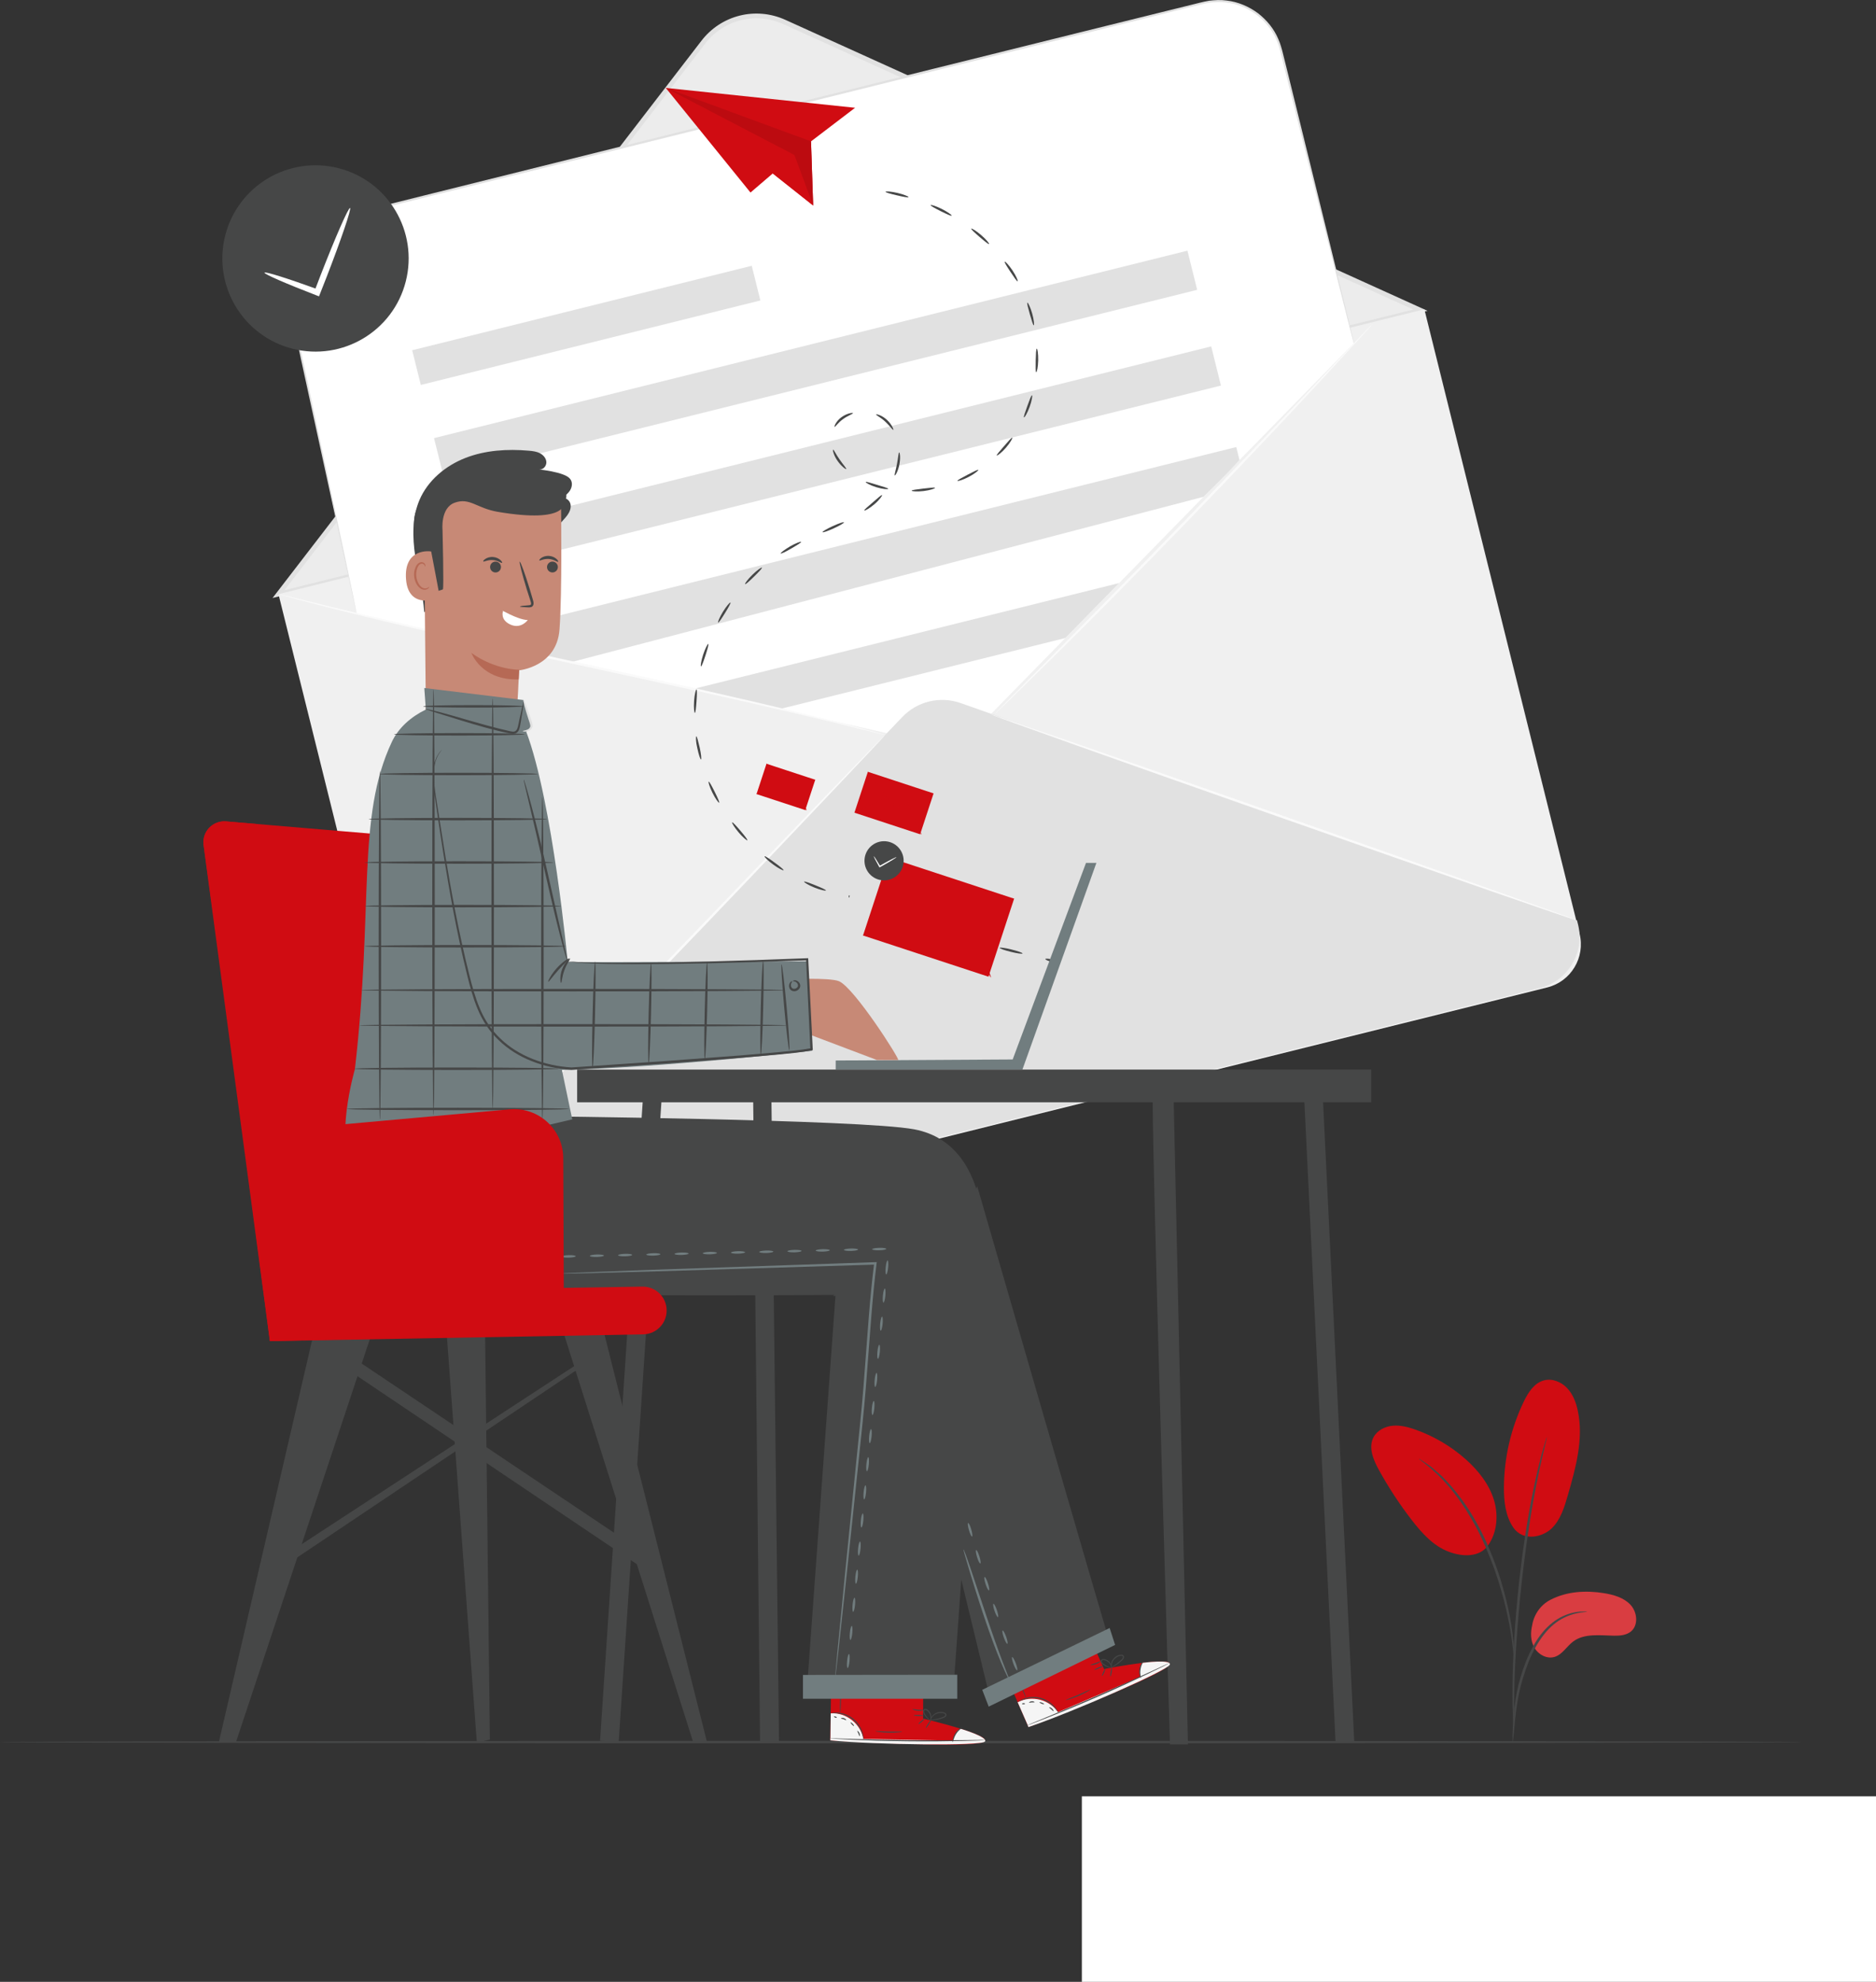 <?xml version="1.0" encoding="UTF-8"?>
<svg id="Capa_2" data-name="Capa 2" xmlns="http://www.w3.org/2000/svg" viewBox="0 0 452.92 478.43">
  <rect x="0" y="0" width="452.92" height="478.43" fill="#333333" stroke="none"/>
  <defs>
    <style>
      .cls-1 {
        fill: #f0f0f0;
      }

      .cls-2 {
        fill: #fff;
      }

      .cls-3 {
        fill: #fafafa;
      }

      .cls-4 {
        fill: #717d7f;
      }

      .cls-5 {
        fill: #f5f5f5;
      }

      .cls-6 {
        fill: #c78976;
      }

      .cls-7 {
        fill: #d00c12;
      }

      .cls-8 {
        fill: #e1e1e1;
      }

      .cls-9, .cls-10 {
        opacity: .1;
      }

      .cls-11 {
        opacity: .2;
      }

      .cls-11, .cls-12, .cls-10 {
        fill: none;
      }

      .cls-12 {
        opacity: .3;
      }

      .cls-13 {
        fill: #b66955;
      }

      .cls-14 {
        fill: #ececec;
      }

      .cls-15 {
        fill: #464747;
      }
    </style>
  </defs>
  <g id="Capa_14" data-name="Capa 14">
    <g>
      <rect class="cls-2" x="261.19" y="433.65" width="191.74" height="44.78"/>
      <g>
        <g>
          <g>
            <g>
              <g>
                <path class="cls-14" d="m169.75,10.25l-102.51,133.17,275.68-68.54L189.37,5.31c-6.89-3.12-15.03-1.08-19.62,4.94Z"/>
                <path class="cls-8" d="m65.8,144.36L169.3,9.9c4.78-6.26,13.13-8.36,20.31-5.11l155.04,70.25L65.8,144.36ZM182.63,4.41c-4.76,0-9.38,2.18-12.43,6.18h0s-101.52,131.88-101.52,131.88l272.52-67.75L189.14,5.83c-2.11-.95-4.32-1.41-6.51-1.41Z"/>
              </g>
              <path class="cls-1" d="m83.06,106.58h285.06v155.33c0,5.91-4.8,10.71-10.71,10.71H93.76c-5.91,0-10.71-4.8-10.71-10.71V106.58h0Z" transform="translate(-39.08 60.03) rotate(-13.96)"/>
              <path class="cls-2" d="m326.85,82.86l-95.84,97.93-144.9-32.61-16.57-76.84c-1.91-8.25,3.15-16.5,11.36-18.54L290.45.7c8.31-2.07,16.72,3,18.78,11.3l17.61,70.85Z"/>
            </g>
            <path class="cls-8" d="m217.85,173.08l-113.8,118.95h0c1.69,6.8,8.57,10.94,15.37,9.25l252.31-62.76c6.8-1.69,10.94-8.57,9.25-15.37l-.24-.95-148.82-52.48c-4.94-1.74-10.45-.43-14.07,3.36Z"/>
            <rect class="cls-8" x="99.3" y="74.23" width="84.48" height="8.63" transform="translate(-14.77 36.49) rotate(-13.97)"/>
            <rect class="cls-8" x="103.19" y="83" width="187.44" height="9.74" transform="translate(-15.39 50.13) rotate(-13.97)"/>
            <rect class="cls-8" x="108.93" y="106.11" width="187.44" height="9.74" transform="translate(-20.8 52.2) rotate(-13.97)"/>
            <polygon class="cls-8" points="296.26 114.23 290.57 119.93 137.87 159.85 117.91 155.18 117.16 153.02 298.47 107.92 299.25 111.06 296.26 114.23"/>
            <polygon class="cls-8" points="257.2 154.02 188.41 171.13 167.38 166.32 270.19 140.75 257.2 154.02"/>
          </g>
          <path class="cls-3" d="m213.7,177.42s-.08.11-.26.32c-.2.22-.47.52-.81.89-.75.8-1.81,1.94-3.17,3.39-2.79,2.96-6.8,7.19-11.73,12.41-9.93,10.46-23.65,24.91-38.92,40.75-15.27,15.85-29.24,30.06-39.45,40.25-5.1,5.1-9.25,9.2-12.14,12.01-1.43,1.39-2.55,2.47-3.33,3.23-.37.35-.66.62-.88.83-.2.18-.31.28-.31.27,0,0,.08-.11.27-.31.21-.22.49-.51.84-.87.77-.78,1.86-1.89,3.25-3.31,2.86-2.89,6.96-7.04,12.01-12.15,10.13-10.26,24.05-24.51,39.33-40.37,15.24-15.86,29.03-30.21,39.04-40.63,4.99-5.17,9.04-9.36,11.87-12.28,1.39-1.42,2.48-2.53,3.25-3.32.36-.36.64-.64.86-.85.2-.19.3-.28.31-.28Z"/>
          <path class="cls-3" d="m380.73,222.2c-.05.15-31.79-10.86-70.87-24.6-39.1-13.74-70.74-25.01-70.68-25.16.05-.15,31.78,10.86,70.88,24.6,39.08,13.74,70.73,25.01,70.68,25.16Z"/>
          <path class="cls-3" d="m331.41,78.14s-.06.1-.21.27c-.17.19-.38.44-.65.75-.61.68-1.47,1.63-2.56,2.83-2.27,2.47-5.51,5.99-9.5,10.33-8.06,8.69-19.29,20.6-31.86,33.6-12.58,13-24.13,24.6-32.56,32.93-4.21,4.12-7.63,7.47-10.02,9.82-1.17,1.12-2.09,2.01-2.75,2.64-.3.28-.54.5-.73.68-.17.15-.25.22-.26.22,0,0,.07-.09.22-.26.18-.19.4-.42.69-.72.64-.65,1.54-1.56,2.68-2.72,2.37-2.38,5.74-5.77,9.89-9.95,8.35-8.41,19.85-20.06,32.43-33.05,12.57-12.99,23.84-24.86,31.98-33.47,4.05-4.28,7.33-7.76,9.64-10.2,1.12-1.17,2-2.1,2.64-2.76.29-.29.52-.52.7-.71.16-.16.24-.23.25-.23Z"/>
          <path class="cls-3" d="m213.7,177.42s-.13-.01-.38-.07c-.28-.06-.65-.15-1.11-.26-1.01-.25-2.44-.6-4.26-1.04-3.69-.93-9.04-2.22-15.66-3.78-13.24-3.13-31.59-7.17-51.88-11.57-20.29-4.4-38.64-8.5-51.86-11.74-6.61-1.61-11.95-2.97-15.62-3.96-1.81-.49-3.23-.88-4.23-1.15-.46-.13-.82-.23-1.1-.31-.25-.07-.37-.12-.37-.13,0,0,.13.01.38.07.28.06.65.15,1.11.26,1.01.25,2.44.6,4.25,1.04,3.69.93,9.04,2.22,15.66,3.78,13.24,3.13,31.59,7.17,51.89,11.57,20.29,4.39,38.63,8.5,51.85,11.74,6.61,1.61,11.95,2.97,15.62,3.96,1.81.49,3.23.88,4.23,1.15.46.13.82.23,1.1.31.25.07.37.12.37.13Z"/>
        </g>
        <path class="cls-8" d="m326.85,82.86s-.11-.35-.29-1.04c-.18-.7-.44-1.72-.79-3.05-.68-2.7-1.69-6.66-2.98-11.75-2.56-10.22-6.27-24.99-10.84-43.24-.57-2.28-1.15-4.62-1.75-7.01-.3-1.19-.6-2.4-.91-3.62-.15-.61-.3-1.23-.49-1.82-.16-.61-.4-1.19-.65-1.77-.99-2.33-2.68-4.39-4.76-6-2.11-1.55-4.65-2.67-7.36-2.96-1.35-.2-2.73-.11-4.1.05-1.36.23-2.73.61-4.12.95-2.77.69-5.59,1.39-8.45,2.11-5.72,1.43-11.6,2.89-17.64,4.4-24.15,6.01-50.69,12.62-78.55,19.55-27.88,6.92-54.43,13.51-78.58,19.51-6.04,1.5-11.93,2.96-17.65,4.37-1.43.35-2.85.71-4.26,1.06-1.41.37-2.81.65-4.09,1.24-1.29.55-2.5,1.27-3.56,2.16-1.09.85-2.01,1.89-2.81,2.99-.82,1.09-1.39,2.33-1.89,3.57-.44,1.26-.76,2.56-.87,3.87-.32,2.64.41,5.17.93,7.69,1.08,5.02,2.11,9.84,3.1,14.44,3.93,18.4,7.11,33.29,9.31,43.59,1.08,5.14,1.93,9.13,2.5,11.86.28,1.35.49,2.38.64,3.09.14.7.2,1.06.2,1.06,0,0-.1-.35-.26-1.04-.16-.71-.39-1.73-.69-3.07-.6-2.72-1.48-6.71-2.61-11.83-2.24-10.3-5.49-25.17-9.49-43.55-1-4.6-2.04-9.42-3.13-14.43-.52-2.48-1.27-5.11-.96-7.83.11-1.35.44-2.69.89-3.99.51-1.28,1.1-2.55,1.95-3.68.82-1.14,1.77-2.21,2.89-3.09,1.1-.92,2.34-1.67,3.68-2.24,1.32-.62,2.77-.91,4.17-1.28,1.41-.35,2.83-.71,4.26-1.06,5.72-1.43,11.61-2.89,17.64-4.4,24.15-6.01,50.7-12.62,78.57-19.56,27.87-6.92,54.41-13.51,78.56-19.51,6.04-1.5,11.93-2.96,17.65-4.37,2.86-.71,5.68-1.41,8.45-2.09,1.39-.34,2.75-.71,4.17-.96,1.41-.17,2.84-.26,4.24-.05,2.8.3,5.42,1.46,7.59,3.06,2.14,1.66,3.87,3.78,4.89,6.19.26.6.5,1.2.67,1.82.2.62.35,1.23.5,1.84.3,1.22.6,2.43.9,3.62.59,2.39,1.17,4.73,1.73,7.01,4.5,18.27,8.14,33.05,10.66,43.28,1.24,5.1,2.21,9.07,2.87,11.78.32,1.34.56,2.36.73,3.07.16.69.23,1.05.23,1.05Z"/>
      </g>
      <path class="cls-15" d="m435.04,420.55c0,.16-97.39.3-217.51.3s-217.53-.13-217.53-.3,97.37-.3,217.53-.3,217.51.13,217.51.3Z"/>
      <g>
        <polygon class="cls-7" points="206.44 26.02 195.8 34.13 196.32 49.61 186.57 41.87 181.19 46.48 160.73 21.22 206.44 26.02"/>
        <g>
          <path class="cls-7" d="m191.8,37.42c.02.47,4.52,12.19,4.52,12.19l-9.75-7.74,5.23-4.45Z"/>
          <g class="cls-12">
            <path d="m191.8,37.42c.02.47,4.52,12.19,4.52,12.19l-9.75-7.74,5.23-4.45Z"/>
          </g>
        </g>
        <g>
          <polygon class="cls-7" points="160.73 21.22 191.8 37.42 196.32 49.61 195.8 34.13 160.73 21.22"/>
          <polygon class="cls-9" points="160.73 21.22 191.8 37.42 196.32 49.61 195.8 34.13 160.73 21.22"/>
        </g>
        <g>
          <g>
            <path class="cls-15" d="m246.87,230.17c-.04.16-1.31-.01-2.83-.39-1.52-.37-2.73-.8-2.69-.96.04-.16,1.31.01,2.83.39,1.52.37,2.73.8,2.69.96Z"/>
            <path class="cls-15" d="m255.68,232.32c-.04.16-.81.11-1.72-.11-.91-.22-1.61-.53-1.58-.69.04-.16.81-.11,1.72.11.91.22,1.61.53,1.58.69Z"/>
          </g>
          <g>
            <path class="cls-15" d="m219.33,47.59c-.05.16-1.3-.08-2.81-.44-1.52-.35-2.74-.68-2.72-.85.02-.16,1.31-.09,2.85.27,1.54.36,2.73.86,2.68,1.01Z"/>
            <path class="cls-15" d="m229.75,52.06c-.08.14-1.24-.39-2.63-1.08-1.39-.7-2.51-1.31-2.44-1.46.06-.15,1.3.22,2.71.93,1.41.71,2.45,1.47,2.37,1.61Z"/>
            <path class="cls-15" d="m238.79,58.91c-.12.12-1.1-.69-2.28-1.7-1.18-1.02-2.12-1.88-2.02-2.01.1-.13,1.21.53,2.4,1.56,1.2,1.03,2.01,2.04,1.9,2.15Z"/>
            <path class="cls-15" d="m245.68,67.9c-.15.08-.86-.97-1.72-2.26-.86-1.3-1.53-2.37-1.4-2.48.13-.1,1.02.83,1.9,2.15.87,1.32,1.37,2.51,1.23,2.59Z"/>
            <path class="cls-15" d="m249.59,78.53c-.16.03-.53-1.18-.96-2.68-.42-1.5-.75-2.72-.59-2.78.15-.06.73,1.1,1.16,2.62.43,1.52.54,2.81.39,2.84Z"/>
            <path class="cls-15" d="m250.17,89.84c-.17-.02-.15-1.29-.12-2.84.04-1.56.09-2.82.26-2.83.16-.01.37,1.26.34,2.85-.04,1.58-.31,2.85-.47,2.83Z"/>
            <path class="cls-15" d="m247.22,100.76c-.15-.07.28-1.27.8-2.73.53-1.46.97-2.65,1.13-2.61.16.04-.03,1.32-.57,2.81-.54,1.49-1.21,2.6-1.36,2.53Z"/>
            <path class="cls-15" d="m240.65,109.95c-.11-.12.73-1.07,1.75-2.24,1.02-1.17,1.84-2.13,1.98-2.04.13.09-.49,1.23-1.54,2.43-1.04,1.2-2.09,1.97-2.19,1.85Z"/>
            <path class="cls-15" d="m231.15,116.08c-.06-.15,1.06-.74,2.44-1.47,1.38-.72,2.5-1.3,2.59-1.17.09.13-.91.96-2.32,1.69-1.41.74-2.65,1.09-2.71.94Z"/>
            <path class="cls-15" d="m220.1,118.45c0-.17,1.26-.31,2.8-.5,1.54-.18,2.8-.34,2.84-.18.04.16-1.19.58-2.77.77-1.58.19-2.87.07-2.87-.09Z"/>
            <path class="cls-15" d="m209.01,116.36c.07-.15,1.27.25,2.75.69,1.48.45,2.7.79,2.68.96-.02.16-1.32.08-2.85-.39-1.53-.46-2.65-1.11-2.58-1.26Z"/>
            <path class="cls-15" d="m201.15,108.56c.16-.05.65,1.1,1.54,2.35.87,1.26,1.73,2.19,1.61,2.32-.1.12-1.17-.65-2.1-1.98-.94-1.33-1.21-2.65-1.06-2.69Z"/>
            <path class="cls-15" d="m205.93,99.74c.05.17-1.17.54-2.39,1.43-1.24.87-1.88,1.95-2.04,1.87-.15-.04.32-1.38,1.69-2.35,1.35-.97,2.72-1.09,2.74-.95Z"/>
            <path class="cls-15" d="m215.67,103.78c-.15.08-.84-.98-1.96-2.01-1.1-1.03-2.26-1.55-2.2-1.71.03-.15,1.38.15,2.6,1.28,1.21,1.11,1.69,2.38,1.55,2.44Z"/>
            <path class="cls-15" d="m216.03,114.77c-.16-.07.24-1.26.53-2.78.29-1.51.36-2.77.53-2.77.16-.01.36,1.3.05,2.89-.3,1.59-.97,2.73-1.11,2.66Z"/>
            <path class="cls-15" d="m208.66,123.23c-.09-.14.88-.95,2.06-1.96,1.18-1,2.1-1.86,2.23-1.75.12.1-.63,1.17-1.84,2.2-1.21,1.04-2.35,1.64-2.44,1.51Z"/>
            <path class="cls-15" d="m198.59,128.46c-.07-.15,1.04-.8,2.46-1.45,1.42-.65,2.63-1.06,2.71-.92.07.15-1.03.8-2.46,1.45-1.43.66-2.64,1.07-2.71.92Z"/>
            <path class="cls-15" d="m188.47,133.61c-.09-.14.94-.91,2.29-1.72,1.37-.79,2.59-1.21,2.65-1.08.08.16-1.02.81-2.36,1.59-1.34.8-2.49,1.34-2.58,1.2Z"/>
            <path class="cls-15" d="m179.89,141.01c-.12-.11.63-1.16,1.76-2.26,1.13-1.11,2.19-1.84,2.3-1.72.11.13-.77,1.04-1.88,2.14-1.11,1.09-2.05,1.95-2.17,1.84Z"/>
            <path class="cls-15" d="m173.38,150.3c-.14-.07.33-1.27,1.16-2.62.83-1.35,1.68-2.31,1.81-2.22.13.1-.49,1.2-1.31,2.53-.82,1.33-1.52,2.39-1.67,2.31Z"/>
            <path class="cls-15" d="m169.24,160.86c-.16-.04.03-1.32.52-2.82.49-1.5,1.09-2.64,1.24-2.58.15.06-.2,1.28-.68,2.77-.48,1.48-.92,2.68-1.08,2.63Z"/>
            <path class="cls-15" d="m167.76,172.09c-.16,0-.3-1.28-.19-2.86.11-1.58.42-2.83.58-2.8.16.02.12,1.29.01,2.84-.11,1.55-.23,2.82-.4,2.82Z"/>
            <path class="cls-15" d="m169.24,183.33c-.16.05-.56-1.17-.89-2.72-.37-1.54-.39-2.83-.23-2.85.16-.02.44,1.22.81,2.73.33,1.52.47,2.79.31,2.84Z"/>
            <path class="cls-15" d="m173.63,193.78c-.14.08-.91-.95-1.61-2.37-.71-1.42-1.07-2.65-.92-2.71.15-.06.75,1.06,1.45,2.45.69,1.4,1.22,2.55,1.08,2.63Z"/>
            <path class="cls-15" d="m180.44,202.85c-.12.11-1.1-.71-2.13-1.92-1.02-1.21-1.68-2.32-1.55-2.41.13-.1.99.84,2,2.03,1.01,1.19,1.79,2.19,1.67,2.3Z"/>
            <path class="cls-15" d="m189.18,210.07c-.09.14-1.24-.43-2.52-1.37-1.28-.93-2.17-1.86-2.07-1.98.11-.13,1.16.59,2.42,1.51,1.26.92,2.26,1.71,2.17,1.85Z"/>
            <path class="cls-15" d="m199.4,214.96c-.05.15-1.31-.11-2.78-.7-1.47-.59-2.56-1.28-2.49-1.42.07-.15,1.27.29,2.71.87,1.44.58,2.61,1.09,2.56,1.25Z"/>
            <path class="cls-15" d="m205.11,216.41c-.03.16-.1.28-.15.27-.06-.01-.08-.15-.05-.31.03-.16.1-.28.15-.27.06.01.08.15.05.31Z"/>
          </g>
        </g>
        <g>
          <g>
            <rect class="cls-7" x="183.56" y="186.1" width="12.39" height="7.71" transform="translate(68.76 -49.73) rotate(18.19)"/>
            <g class="cls-12">
              <rect x="183.56" y="186.1" width="12.39" height="7.71" transform="translate(68.76 -49.73) rotate(18.19)"/>
            </g>
          </g>
          <g>
            <path class="cls-7" d="m196.84,188.22c.05.15-2.97,1.39-6.83,2.81l-.2.08-.13-.17c-.06-.08-.13-.17-.2-.26-2.57-3.39-4.54-6.22-4.41-6.32.13-.1,2.32,2.57,4.89,5.96.07.09.13.18.2.26l-.34-.1c3.86-1.4,6.97-2.4,7.03-2.25Z"/>
            <g class="cls-10">
              <path d="m196.84,188.22c.05.15-2.97,1.39-6.83,2.81l-.2.08-.13-.17c-.06-.08-.13-.17-.2-.26-2.57-3.39-4.54-6.22-4.41-6.32.13-.1,2.32,2.57,4.89,5.96.07.09.13.18.2.26l-.34-.1c3.86-1.4,6.97-2.4,7.03-2.25Z"/>
            </g>
          </g>
          <g>
            <path class="cls-7" d="m188.47,188.84c.07.15-1.17.9-2.77,1.68-1.6.78-2.96,1.3-3.03,1.15s1.17-.9,2.77-1.68c1.6-.78,2.96-1.3,3.03-1.15Z"/>
            <g class="cls-10">
              <path d="m188.47,188.84c.07.15-1.17.9-2.77,1.68-1.6.78-2.96,1.3-3.03,1.15s1.17-.9,2.77-1.68c1.6-.78,2.96-1.3,3.03-1.15Z"/>
            </g>
          </g>
          <g>
            <path class="cls-7" d="m194.65,195.62c-.15.07-.81-1.16-1.51-2.73-.71-1.61-1.19-2.98-.97-2.96.16.01.83,1.16,1.51,2.73.68,1.57,1.12,2.9.97,2.96Z"/>
            <g class="cls-10">
              <path d="m194.65,195.62c-.15.07-.81-1.16-1.51-2.73-.71-1.61-1.19-2.98-.97-2.96.16.01.83,1.16,1.51,2.73.68,1.57,1.12,2.9.97,2.96Z"/>
            </g>
          </g>
        </g>
        <g>
          <rect class="cls-7" x="210.68" y="211.46" width="31.88" height="19.83" transform="translate(80.41 -59.67) rotate(18.19)"/>
          <g>
            <path class="cls-7" d="m244.86,216.93s-.47.25-1.35.61c-.99.39-2.26.88-3.77,1.47-3.2,1.22-7.64,2.88-12.6,4.69l-.2.07-.13-.17c-.16-.21-.33-.44-.5-.66-3.3-4.36-6.27-8.33-8.39-11.22-1-1.38-1.83-2.53-2.49-3.44-.58-.82-.88-1.29-.85-1.31.03-.02.4.39,1.03,1.17.69.88,1.58,1.99,2.64,3.33,2.21,2.82,5.22,6.75,8.53,11.11.17.23.34.45.5.67l-.34-.1c4.96-1.81,9.43-3.4,12.66-4.52,1.54-.52,2.82-.96,3.83-1.3.91-.29,1.41-.44,1.43-.4Z"/>
            <g class="cls-11">
              <path d="m244.86,216.93s-.47.25-1.35.61c-.99.39-2.26.88-3.77,1.47-3.2,1.22-7.64,2.88-12.6,4.69l-.2.07-.13-.17c-.16-.21-.33-.44-.5-.66-3.3-4.36-6.27-8.33-8.39-11.22-1-1.38-1.83-2.53-2.49-3.44-.58-.82-.88-1.29-.85-1.31.03-.02.4.39,1.03,1.17.69.88,1.58,1.99,2.64,3.33,2.21,2.82,5.22,6.75,8.53,11.11.17.23.34.45.5.67l-.34-.1c4.96-1.81,9.43-3.4,12.66-4.52,1.54-.52,2.82-.96,3.83-1.3.91-.29,1.41-.44,1.43-.4Z"/>
            </g>
          </g>
          <g>
            <path class="cls-7" d="m223.32,218.53c.07.15-3.21,1.9-7.34,3.91-4.13,2.01-7.53,3.53-7.6,3.38-.07-.15,3.21-1.9,7.34-3.91,4.12-2.01,7.53-3.53,7.6-3.38Z"/>
            <g class="cls-11">
              <path d="m223.32,218.53c.07.15-3.21,1.9-7.34,3.91-4.13,2.01-7.53,3.53-7.6,3.38-.07-.15,3.21-1.9,7.34-3.91,4.12-2.01,7.53-3.53,7.6-3.38Z"/>
            </g>
          </g>
          <g>
            <path class="cls-7" d="m239.22,235.95c-.15.07-1.7-3.16-3.46-7.2-1.76-4.04-3.06-7.37-2.91-7.44.15-.07,1.7,3.16,3.46,7.2,1.76,4.04,3.06,7.37,2.91,7.44Z"/>
            <g class="cls-11">
              <path d="m239.22,235.95c-.15.07-1.7-3.16-3.46-7.2-1.76-4.04-3.06-7.37-2.91-7.44.15-.07,1.7,3.16,3.46,7.2,1.76,4.04,3.06,7.37,2.91,7.44Z"/>
            </g>
          </g>
        </g>
        <g>
          <path class="cls-15" d="m216.24,211.61c-2.11,1.55-5.07,1.09-6.61-1.01-1.55-2.11-1.09-5.07,1.01-6.61,2.11-1.55,5.07-1.09,6.61,1.01,1.55,2.11,1.09,5.07-1.01,6.61Z"/>
          <path class="cls-2" d="m216.42,206.93c.04.08-1.38.96-3.18,1.97-.26.14-.51.29-.76.42l-.14.08-.08-.13c-.81-1.43-1.36-2.52-1.3-2.56.07-.04.73.99,1.57,2.4l-.21-.06c.24-.14.5-.28.76-.43,1.8-1.01,3.29-1.76,3.33-1.69Z"/>
        </g>
        <g>
          <g>
            <rect class="cls-7" x="207.5" y="188.66" width="16.7" height="10.39" transform="translate(71.29 -57.69) rotate(18.19)"/>
            <g class="cls-11">
              <rect x="207.5" y="188.66" width="16.7" height="10.39" transform="translate(71.29 -57.69) rotate(18.19)"/>
            </g>
          </g>
          <g>
            <path class="cls-7" d="m225.41,191.52s-.24.13-.71.32c-.52.2-1.18.46-1.97.77-1.67.64-4,1.51-6.6,2.46l-.11.04-.07-.09c-.08-.11-.17-.23-.26-.35-1.73-2.28-3.28-4.36-4.39-5.88-.52-.72-.96-1.33-1.3-1.8-.3-.43-.46-.67-.44-.69.02-.01.21.21.54.61.36.46.83,1.04,1.38,1.74,1.16,1.48,2.74,3.54,4.47,5.82.09.12.18.24.26.35l-.18-.05c2.6-.95,4.94-1.78,6.63-2.37.81-.27,1.48-.5,2.01-.68.48-.15.74-.23.75-.21Z"/>
            <g class="cls-11">
              <path class="cls-7" d="m225.41,191.52s-.24.13-.71.32c-.52.2-1.18.46-1.97.77-1.67.64-4,1.51-6.6,2.46l-.11.04-.07-.09c-.08-.11-.17-.23-.26-.35-1.73-2.28-3.28-4.36-4.39-5.88-.52-.72-.96-1.33-1.3-1.8-.3-.43-.46-.67-.44-.69.02-.01.21.21.54.61.36.46.83,1.04,1.38,1.74,1.16,1.48,2.74,3.54,4.47,5.82.09.12.18.24.26.35l-.18-.05c2.6-.95,4.94-1.78,6.63-2.37.81-.27,1.48-.5,2.01-.68.48-.15.74-.23.75-.21Z"/>
            </g>
          </g>
          <g>
            <path class="cls-7" d="m214.12,192.36c.04.08-1.68.99-3.84,2.05-2.16,1.06-3.94,1.85-3.98,1.77-.04-.08,1.68-.99,3.85-2.05,2.16-1.05,3.94-1.85,3.98-1.77Z"/>
            <g class="cls-11">
              <path class="cls-7" d="m214.12,192.36c.04.08-1.68.99-3.84,2.05-2.16,1.06-3.94,1.85-3.98,1.77-.04-.08,1.68-.99,3.85-2.05,2.16-1.05,3.94-1.85,3.98-1.77Z"/>
            </g>
          </g>
          <g>
            <path class="cls-7" d="m222.45,201.49c-.08.03-.89-1.66-1.81-3.77-.92-2.12-1.6-3.86-1.53-3.9s.89,1.66,1.81,3.77c.92,2.12,1.6,3.86,1.53,3.9Z"/>
            <g class="cls-11">
              <path class="cls-7" d="m222.45,201.49c-.08.03-.89-1.66-1.81-3.77-.92-2.12-1.6-3.86-1.53-3.9s.89,1.66,1.81,3.77c.92,2.12,1.6,3.86,1.53,3.9Z"/>
            </g>
          </g>
        </g>
        <g>
          <path class="cls-15" d="m97.97,67.92c-3.05,12.04-15.29,19.32-27.33,16.27-12.04-3.06-19.32-15.29-16.27-27.33,3.05-12.04,15.29-19.32,27.33-16.27,12.04,3.05,19.32,15.29,16.27,27.33Z"/>
          <path class="cls-2" d="m84.51,50.2c.39.15-2.17,7.68-5.71,16.81-.52,1.32-1.03,2.6-1.51,3.84l-.27.69-.68-.26c-7.29-2.81-12.62-5.13-12.49-5.46.13-.34,5.66,1.41,13.01,4.08l-.95.43c.48-1.25.97-2.53,1.48-3.86,3.55-9.13,6.74-16.42,7.13-16.26Z"/>
        </g>
      </g>
      <g>
        <g>
          <path class="cls-7" d="m374.37,386.18c3.93-2.03,8.57-2.29,12.93-1.57,2.35.39,4.79,1.09,6.39,2.85,1.6,1.76,1.9,4.86.07,6.38-1.09.9-2.61,1.04-4.03,1.02-3.42-.04-7.21-.64-9.94,1.42-1.56,1.17-2.6,3.13-4.46,3.7-1.82.56-3.88-.51-4.85-2.16s-1-3.7-.55-5.56c0,0,.47-4.04,4.44-6.09Z"/>
          <g class="cls-11">
            <path class="cls-2" d="m374.37,386.18c3.93-2.03,8.57-2.29,12.93-1.57,2.35.39,4.79,1.09,6.39,2.85,1.6,1.76,1.9,4.86.07,6.38-1.09.9-2.61,1.04-4.03,1.02-3.42-.04-7.21-.64-9.94,1.42-1.56,1.17-2.6,3.13-4.46,3.7-1.82.56-3.88-.51-4.85-2.16s-1-3.7-.55-5.56c0,0,.47-4.04,4.44-6.09Z"/>
          </g>
        </g>
        <path class="cls-7" d="m365.36,368.77c2.41,3.44,7.08,2.3,9.25.2,2.17-2.1,3.08-5.14,3.92-8.04,1.91-6.62,3.83-13.57,2.41-20.32-.42-2.02-1.18-4.03-2.59-5.52-1.42-1.5-3.6-2.39-5.59-1.86-2.36.62-3.82,2.93-4.88,5.13-3.11,6.46-4.76,13.61-4.79,20.78-.01,3.35.38,6.86,2.27,9.62"/>
        <g>
          <path class="cls-7" d="m358.76,373.71c2.61-3.1,3.11-7.62,1.95-11.51-1.16-3.88-3.79-7.19-6.81-9.89-3.55-3.16-7.72-5.62-12.2-7.2-1.76-.62-3.63-1.11-5.49-.93-1.86.18-3.74,1.13-4.61,2.79-1.28,2.45-.05,5.42,1.28,7.84,2.35,4.27,5.03,8.36,8.01,12.21,2.4,3.1,5.15,6.15,8.81,7.55,3.66,1.4,7.46,1.23,9.4-1.3"/>
          <g class="cls-10">
            <path d="m358.76,373.71c2.61-3.1,3.11-7.62,1.95-11.51-1.16-3.88-3.79-7.19-6.81-9.89-3.55-3.16-7.72-5.62-12.2-7.2-1.76-.62-3.63-1.11-5.49-.93-1.86.18-3.74,1.13-4.61,2.79-1.28,2.45-.05,5.42,1.28,7.84,2.35,4.27,5.03,8.36,8.01,12.21,2.4,3.1,5.15,6.15,8.81,7.55,3.66,1.4,7.46,1.23,9.4-1.3"/>
          </g>
        </g>
        <path class="cls-15" d="m365.2,420.61s.12-.55.22-1.56c.11-1.14.25-2.56.41-4.26.2-1.79.46-3.93.96-6.25.5-2.32,1.27-4.83,2.27-7.38,1.03-2.53,2.29-4.83,3.77-6.67,1.46-1.85,3.16-3.19,4.76-3.96,1.59-.79,3.02-1.11,4.01-1.25,1-.1,1.55-.18,1.55-.22,0-.04-.56-.05-1.58-.02-1.01.07-2.5.32-4.18,1.09-1.68.75-3.49,2.11-5.02,3.99-1.55,1.88-2.85,4.23-3.9,6.81-1.02,2.59-1.78,5.13-2.26,7.5-.47,2.36-.69,4.52-.83,6.33-.14,1.81-.19,3.27-.21,4.29-.02,1.01-.01,1.57.03,1.58Z"/>
        <path class="cls-15" d="m365.49,417.33s.04-.25.04-.72c0-.54,0-1.23,0-2.07,0-1.8,0-4.4.09-7.61.16-6.43.71-15.3,1.78-25.05,1.08-9.75,2.5-18.53,3.8-24.82.31-1.58.62-3,.91-4.24.28-1.25.52-2.32.74-3.19.2-.82.36-1.48.48-2.01.1-.46.15-.71.13-.71-.02,0-.11.23-.25.68-.16.52-.36,1.18-.6,1.99-.27.86-.54,1.93-.85,3.17-.33,1.24-.67,2.65-1,4.23-1.42,6.29-2.92,15.07-4,24.84-1.07,9.77-1.55,18.67-1.6,25.11-.04,3.22.03,5.83.11,7.63.05.84.09,1.53.13,2.07.04.47.07.72.09.72Z"/>
        <path class="cls-15" d="m365.54,400.17s.04-.77-.02-2.16c-.08-1.39-.27-3.4-.66-5.86-.42-2.46-1-5.37-1.91-8.54-.87-3.18-2.06-6.62-3.57-10.11-2.96-7.03-6.99-12.78-10.49-16.34-.82-.94-1.74-1.63-2.47-2.29-.38-.32-.71-.64-1.05-.89-.34-.24-.66-.46-.96-.66-1.15-.79-1.8-1.2-1.82-1.17-.1.14,2.58,1.72,5.97,5.33,3.38,3.6,7.29,9.31,10.23,16.28,1.5,3.46,2.7,6.87,3.59,10.02.94,3.14,1.56,6.03,2.03,8.46.45,2.44.71,4.43.86,5.81.13,1.38.22,2.15.27,2.14Z"/>
      </g>
      <polygon class="cls-4" points="201.76 258.2 246.84 258.2 264.7 208.31 262.19 208.31 244.49 255.76 201.76 256.01 201.76 258.2"/>
      <g>
        <polygon class="cls-15" points="181.83 264.5 183.5 420.75 188.08 420.75 186.22 263.34 181.83 264.5"/>
        <path class="cls-15" d="m278.34,262.98c-.62,2.98,4.13,158.13,4.13,158.13h4.33l-3.5-158.13h-4.96Z"/>
        <polygon class="cls-15" points="331.05 258.2 139.34 258.2 139.34 266.1 155.16 266.1 144.87 420.24 149.37 420.49 159.68 266.1 314.92 266.1 322.44 420.55 326.96 420.55 319.43 266.1 331.05 266.1 331.05 258.2"/>
      </g>
      <g>
        <g>
          <g>
            <path class="cls-7" d="m222.86,414.88l.04-11.85-22.19-.23-.25,17.33,1.37.1c6.12.4,31.14,1.61,35.25.42,4.58-1.34-14.23-5.78-14.23-5.78Z"/>
            <path class="cls-5" d="m208.51,420.04c-.3-1.86-1.31-3.59-2.78-4.76-1.47-1.17-3.29-1.8-5.17-1.67l-.07,6.2,8.02.22Z"/>
          </g>
          <path class="cls-5" d="m232.04,417.37s6.59,1.97,5.75,3.05c-.84,1.08-26.17.81-37.33-.29l.04-.5,29.55.57s.7-2.8,1.99-2.84Z"/>
          <path class="cls-15" d="m200.16,419.62s.13.02.38.05c.33.02.69.05,1.1.08,1.1.06,2.44.13,4.03.22,3.4.16,8.11.32,13.31.38,5.2.06,9.91.01,13.32-.07,1.59-.05,2.94-.09,4.03-.12.41-.02.77-.04,1.1-.05.25-.01.38-.03.38-.04,0,0-.13-.02-.38-.02-.33,0-.69,0-1.1,0-1.1.01-2.44.02-4.04.04-3.41.03-8.11.05-13.31,0-5.2-.06-9.9-.19-13.31-.3-1.59-.05-2.94-.1-4.03-.13-.41-.01-.77-.02-1.1-.03-.25,0-.38,0-.38,0Z"/>
          <path class="cls-15" d="m230.04,420.55c.08.01.16-.95.77-1.92.6-.98,1.44-1.46,1.39-1.53-.02-.07-.97.34-1.62,1.39-.66,1.04-.61,2.08-.55,2.06Z"/>
          <path class="cls-15" d="m223.53,417.16c.06.04.38-.34.71-.84s.55-.95.48-.99c-.06-.04-.38.34-.71.84-.33.51-.55.95-.48.99Z"/>
          <path class="cls-15" d="m221.74,416.19c.05.06.4-.17.79-.51.39-.34.66-.66.61-.72-.05-.06-.4.17-.79.51-.39.34-.66.66-.61.72Z"/>
          <path class="cls-15" d="m220.63,414.09c0,.07.52.15,1.16.16.64.01,1.16-.03,1.16-.11,0-.07-.52-.15-1.16-.16-.64-.01-1.16.03-1.16.11Z"/>
          <path class="cls-15" d="m220.26,412.6c-.03.07.54.33,1.29.39.75.07,1.35-.09,1.34-.16-.01-.08-.6-.04-1.31-.1-.71-.06-1.29-.2-1.31-.12Z"/>
          <path class="cls-15" d="m224.3,415.23s.54.1,1.43,0c.44-.05.96-.15,1.52-.32.28-.1.57-.17.87-.35.14-.09.3-.22.36-.44.06-.21-.05-.45-.21-.57-1.36-.72-2.73.03-3.24.73-.28.36-.41.71-.48.95-.06.24-.06.38-.04.38.05.02.1-.56.66-1.21.28-.32.69-.63,1.23-.78.5-.14,1.22-.18,1.7.13.22.17.13.44-.12.58-.24.15-.54.24-.81.33-.54.18-1.05.3-1.47.37-.86.14-1.4.14-1.4.18Z"/>
          <path class="cls-15" d="m224.67,415.31s.23-.35.17-.99c-.03-.32-.14-.69-.38-1.05-.25-.32-.57-.76-1.18-.74-.33.04-.5.41-.45.65.02.25.13.47.24.64.21.36.44.65.66.87.44.44.79.61.81.59.03-.03-.28-.26-.67-.71-.19-.23-.4-.52-.59-.86-.19-.3-.32-.85.04-.91.36-.03.72.33.93.62.22.31.34.64.39.93.1.58-.03.95.01.96Z"/>
          <path class="cls-15" d="m200.67,413.55c0,.05.64-.05,1.64.08.99.12,2.37.54,3.56,1.51,1.19.97,1.88,2.24,2.2,3.18.33.96.35,1.59.4,1.59.02,0,.03-.16,0-.45-.02-.29-.08-.7-.23-1.2-.28-.99-.97-2.32-2.21-3.33-1.24-1.01-2.69-1.42-3.71-1.49-.52-.04-.94-.02-1.22.02-.29.04-.44.08-.44.1Z"/>
          <path class="cls-15" d="m203.07,404.34c-.07,0-.18,2.04-.24,4.56-.06,2.52-.05,4.56.03,4.56.07,0,.18-2.04.24-4.56.06-2.52.05-4.56-.03-4.56Z"/>
          <path class="cls-15" d="m211.33,417.91c-.01.07,1.43.32,3.24.36,1.8.04,3.26-.15,3.25-.22,0-.08-1.46,0-3.24-.04-1.79-.03-3.23-.17-3.24-.09Z"/>
          <path class="cls-15" d="m206.98,417.85c-.05.05.12.31.26.64.15.33.22.63.3.63.07,0,.12-.35-.05-.73-.17-.39-.46-.59-.51-.53Z"/>
          <path class="cls-15" d="m205.36,415.8c-.05.05.09.28.31.52.23.24.45.38.51.33.05-.05-.09-.28-.31-.52-.23-.24-.45-.38-.51-.33Z"/>
          <path class="cls-15" d="m203.03,414.84c.01.08.31.08.63.19.33.11.56.29.62.24.06-.04-.12-.36-.53-.5-.4-.14-.74,0-.72.06Z"/>
          <path class="cls-15" d="m201.36,414.38c-.03.07.1.18.28.26.18.07.35.08.38,0,.03-.07-.1-.18-.28-.26-.18-.07-.35-.08-.38,0Z"/>
        </g>
        <g>
          <g>
            <path class="cls-7" d="m266.54,402.91l-4.83-10.82-20.32,8.92,6.9,15.9,1.3-.47c5.74-2.15,29.05-11.34,32.3-14.12,3.62-3.1-15.35.59-15.35.59Z"/>
            <path class="cls-5" d="m255.59,413.52c-1.03-1.57-2.67-2.73-4.49-3.19-1.82-.46-3.74-.28-5.4.61l2.49,5.68,7.4-3.1Z"/>
          </g>
          <path class="cls-5" d="m275.94,401.41s6.82-.91,6.5.42c-.32,1.33-23.52,11.5-34.15,15.1l-.17-.47,27.17-11.64s-.51-2.84.65-3.41Z"/>
          <path class="cls-15" d="m247.8,416.58s.13-.03.37-.12c.31-.11.65-.24,1.03-.38,1.02-.4,2.28-.88,3.76-1.46,3.17-1.26,7.52-3.05,12.29-5.13,4.77-2.09,9.04-4.07,12.11-5.54,1.43-.7,2.64-1.29,3.63-1.77.36-.19.68-.35.98-.5.22-.12.34-.18.33-.19,0,0-.13.04-.36.14-.3.14-.63.29-1,.45-.99.46-2.22,1.03-3.66,1.7-3.09,1.43-7.38,3.38-12.14,5.47-4.76,2.08-9.1,3.9-12.25,5.2-1.47.61-2.72,1.12-3.73,1.54-.38.16-.71.3-1.01.43-.23.1-.35.16-.35.17Z"/>
          <path class="cls-15" d="m275.43,405.13c.08-.02-.25-.93-.08-2.07.15-1.14.71-1.92.64-1.97-.04-.05-.74.71-.91,1.93-.17,1.22.29,2.14.35,2.1Z"/>
          <path class="cls-15" d="m268.1,404.72c.07.01.21-.46.3-1.06.09-.6.11-1.09.03-1.1-.07-.01-.21.46-.3,1.06-.09.6-.11,1.09-.03,1.1Z"/>
          <path class="cls-15" d="m266.07,404.57c.07.03.29-.32.51-.79.21-.47.33-.87.26-.9-.07-.03-.29.32-.51.79-.21.47-.33.87-.26.9Z"/>
          <path class="cls-15" d="m264.19,403.11c.03.07.53-.08,1.12-.33.59-.25,1.04-.51,1.01-.58-.03-.07-.53.08-1.12.33-.59.25-1.04.51-1.01.58Z"/>
          <path class="cls-15" d="m263.24,401.91c0,.07.62.08,1.33-.17.71-.25,1.19-.64,1.15-.7-.04-.07-.56.21-1.24.44-.67.24-1.25.35-1.25.43Z"/>
          <path class="cls-15" d="m268.01,402.64s.54-.13,1.3-.58c.38-.22.81-.53,1.26-.92.21-.2.45-.39.65-.68.09-.14.18-.33.15-.55-.03-.22-.23-.39-.43-.44-1.53-.1-2.47,1.15-2.65,2-.11.44-.09.81-.04,1.06.05.25.11.37.12.37.05,0-.14-.55.11-1.37.12-.4.37-.86.8-1.21.4-.34,1.04-.66,1.6-.58.27.06.3.34.13.58-.15.23-.4.44-.6.64-.42.39-.83.7-1.19.94-.72.48-1.22.7-1.2.74Z"/>
          <path class="cls-15" d="m268.38,402.56s.07-.41-.25-.97c-.16-.27-.41-.57-.77-.8-.36-.19-.83-.46-1.38-.19-.29.17-.28.58-.14.78.12.22.31.37.48.49.34.24.67.41.96.52.58.22.98.23.98.2,0-.04-.36-.12-.9-.38-.27-.13-.58-.31-.89-.54-.3-.2-.64-.64-.34-.84.31-.17.79,0,1.1.18.33.19.58.45.74.69.33.49.36.88.41.87Z"/>
          <path class="cls-15" d="m245.78,410.84s.56-.31,1.52-.61c.95-.3,2.38-.48,3.87-.09,1.48.4,2.63,1.26,3.32,2,.69.74.98,1.31,1.02,1.28.01,0-.04-.16-.18-.41-.14-.25-.37-.61-.7-1-.66-.78-1.84-1.72-3.39-2.13-1.55-.41-3.03-.19-4,.17-.49.17-.86.37-1.11.52-.24.15-.37.25-.36.27Z"/>
          <path class="cls-15" d="m244.18,401.45c-.07.03.67,1.93,1.65,4.25.98,2.32,1.83,4.18,1.9,4.15.07-.03-.67-1.93-1.65-4.25-.98-2.32-1.83-4.18-1.9-4.15Z"/>
          <path class="cls-15" d="m257.28,410.42c.02.07,1.44-.3,3.1-1.01,1.66-.71,2.9-1.48,2.87-1.54-.04-.07-1.33.59-2.97,1.29-1.64.7-3.01,1.18-2.99,1.25Z"/>
          <path class="cls-15" d="m253.3,412.16c-.03.07.23.23.5.48.27.24.46.48.53.45.07-.03-.04-.37-.35-.65-.31-.28-.66-.35-.68-.28Z"/>
          <path class="cls-15" d="m250.98,410.95c-.03.07.2.22.5.34.3.12.57.16.6.09.03-.07-.2-.22-.5-.34-.3-.12-.57-.16-.6-.09Z"/>
          <path class="cls-15" d="m248.45,411.04c.04.06.31-.06.66-.08.34-.03.63.04.66-.03.04-.06-.26-.28-.69-.24-.43.04-.68.3-.63.35Z"/>
          <path class="cls-15" d="m246.75,411.31c0,.07.17.13.36.12.2,0,.35-.08.35-.15,0-.07-.17-.13-.36-.12-.2,0-.35.08-.35.15Z"/>
        </g>
        <g>
          <path class="cls-7" d="m65.16,323.75l-16.02-119.75c-.43-3.2,2.22-5.98,5.43-5.71l38.62,3.26c3.56.3,6.38,3.13,6.67,6.69l9.4,113.38-44.11,2.13Z"/>
          <g class="cls-11">
            <path d="m65.16,323.75l-16.02-119.75c-.43-3.2,2.22-5.98,5.43-5.71l38.62,3.26c3.56.3,6.38,3.13,6.67,6.69l9.4,113.38-44.11,2.13Z"/>
          </g>
        </g>
        <g>
          <path class="cls-15" d="m102.42,147.76c-.32-4.56-1.52-9.01-2.18-13.53s-.76-9.29,1.02-13.5c2.02-4.76,6.32-8.32,11.13-10.19,4.82-1.87,10.12-2.19,15.27-1.74.93.08,1.87.19,2.7.62s1.52,1.23,1.55,2.16-.8,1.87-1.72,1.74c1.96.27,3.93.55,5.78,1.24.74.28,1.5.66,1.87,1.35.42.79.23,1.79-.26,2.54-.49.75-1.22,1.3-1.94,1.83.9-.29,1.89.49,2.09,1.41.21.93-.19,1.89-.74,2.66-.55.77-1.26,1.41-1.83,2.17-2.33,3.1-1.87,7.4-1.31,11.23"/>
          <g>
            <path class="cls-6" d="m102.85,174.52l21.76-.39c.29-2.52.71-12.31.71-12.31,0,0,9.1-.85,9.76-9.85.67-9,.38-29.79.38-29.79h0c-10.15-5.13-22.28-4.36-31.7,2.01l-1.4.95.48,49.38Z"/>
            <g>
              <path class="cls-15" d="m132.44,137.8c-.51-.52-.49-1.35.02-1.85.52-.51,1.35-.49,1.85.02.51.52.49,1.35-.02,1.85-.52.51-1.35.49-1.85-.02Z"/>
              <path class="cls-15" d="m134.75,135.61c-.15.15-.99-.59-2.23-.67-1.24-.1-2.18.5-2.31.34-.06-.07.1-.35.51-.62.4-.27,1.08-.52,1.86-.46.77.06,1.41.4,1.77.73.37.33.48.62.41.69Z"/>
            </g>
            <g>
              <path class="cls-15" d="m120.39,135.81c.59.42.73,1.23.32,1.83-.42.59-1.23.73-1.83.32-.59-.42-.73-1.23-.32-1.83.42-.59,1.23-.73,1.83-.32Z"/>
              <path class="cls-15" d="m121.21,135.87c-.15.15-.99-.59-2.23-.67-1.24-.1-2.18.5-2.31.34-.06-.08.1-.35.51-.62.4-.27,1.08-.52,1.86-.46.77.06,1.41.4,1.77.73.37.33.48.62.41.69Z"/>
            </g>
            <path class="cls-15" d="m125.55,146.42c0-.1.77-.21,2.03-.3.33-.02.59-.07.62-.25.07-.19-.03-.55-.17-.94-.27-.84-.54-1.69-.83-2.58-1.13-3.68-1.9-6.7-1.72-6.76.19-.06,1.26,2.87,2.39,6.55.27.9.52,1.75.77,2.6.1.38.29.83.09,1.36-.11.26-.37.44-.59.48-.22.05-.4.04-.56.04-1.26-.03-2.04-.1-2.05-.2Z"/>
            <path class="cls-2" d="m121.44,147.54c-1.25-.85,3.44,2.11,5.98,2.14,0,0-1.59,2.23-4.13,1.12-2.64-1.15-1.85-3.26-1.85-3.26Z"/>
            <path class="cls-13" d="m125.35,161.68s-5.72.11-11.54-4.06c0,0,2.38,6.66,11.42,6.4l.12-2.34Z"/>
          </g>
          <path class="cls-15" d="m102.08,131.97l.47,11.68s4.1-1.25,4.37-1.36c.28-.12-.08-14.31-.08-14.31,0,0-.57-5.35,2.92-6.62,3.67-1.33,5.27,1.33,10.47,2.21,17.16,2.89,15.97-2.37,15.97-2.37,0,0,2.16-2.31-2.24-4.86-4.55-2.63-15.43-3.4-21.46-1.32-11.88,4.09-12.56,8.14-12.56,11.73,0,5.02,2.13,5.23,2.13,5.23Z"/>
          <g>
            <path class="cls-6" d="m104.1,133.13c-.2-.07-6.68-.92-6.07,6.74.61,7.66,8.15,4.51,8.14,4.29,0-.22-2.07-11.03-2.07-11.03Z"/>
            <path class="cls-13" d="m103.61,141.66s-.13.1-.34.23c-.21.12-.58.22-1,.1-.83-.23-1.62-1.46-1.76-2.84-.08-.7.02-1.37.22-1.94.19-.58.52-1,.92-1.1.4-.13.71.09.82.3.12.21.08.36.13.37.02.02.15-.14.07-.45-.04-.15-.15-.32-.34-.46-.2-.13-.47-.19-.75-.14-.59.09-1.08.67-1.3,1.3-.26.63-.38,1.39-.29,2.17.17,1.54,1.08,2.92,2.21,3.15.55.1.99-.1,1.2-.3.22-.21.25-.38.22-.39Z"/>
          </g>
        </g>
        <path class="cls-6" d="m189.62,236.42s10.72-.51,12.96.46c3.73,1.63,14.82,19.02,14.26,19.02-1.67,0-5.13-.01-5.13-.01l-17.26-6.53-4.06,1.03-.77-13.96Z"/>
        <g>
          <path class="cls-15" d="m235.92,286.33s32.25,111.62,32.3,111.05c.05-.57-28.88,13.92-28.88,13.92l-19.54-80.71,16.12-44.26Z"/>
          <polygon class="cls-4" points="238.7 411.99 269.22 397.09 267.9 393.01 237.14 407.93 238.7 411.99"/>
          <g>
            <path class="cls-4" d="m234.69,370.93c-.16.05-.5-.65-.76-1.55-.27-.9-.35-1.67-.2-1.72.16-.05.5.65.76,1.55.26.9.35,1.67.2,1.72Z"/>
            <path class="cls-4" d="m236.68,377.44c-.16.05-.51-.64-.79-1.54-.28-.9-.38-1.67-.22-1.71.16-.05.51.64.79,1.54.28.9.38,1.67.22,1.71Z"/>
            <path class="cls-4" d="m238.76,383.93c-.16.05-.52-.63-.81-1.53-.29-.9-.4-1.66-.24-1.71.16-.05.52.63.81,1.53.29.89.4,1.66.24,1.71Z"/>
            <path class="cls-4" d="m240.94,390.39c-.15.05-.53-.63-.83-1.52-.3-.89-.42-1.66-.27-1.71.15-.05.53.63.83,1.52.3.89.42,1.65.27,1.71Z"/>
            <path class="cls-4" d="m243.2,396.82c-.15.06-.53-.62-.85-1.51-.32-.89-.45-1.65-.29-1.7.15-.05.53.62.85,1.51.32.89.45,1.65.29,1.7Z"/>
            <path class="cls-4" d="m245.56,403.22c-.15.06-.54-.61-.87-1.49-.33-.88-.47-1.64-.32-1.7.15-.06.54.61.87,1.49.33.88.47,1.64.32,1.7Z"/>
          </g>
          <path class="cls-4" d="m243.84,405.9s-.26-.4-.64-1.17c-.38-.77-.9-1.9-1.49-3.31-1.2-2.82-2.67-6.79-4.16-11.23-1.49-4.43-2.73-8.48-3.62-11.4-.4-1.37-.75-2.54-1.02-3.48-.23-.82-.34-1.29-.3-1.3.04-.01.22.43.52,1.23.3.8.71,1.97,1.2,3.42,1.01,3.03,2.33,6.98,3.78,11.34,1.48,4.42,2.89,8.41,3.98,11.26.52,1.33.96,2.46,1.31,3.38.31.8.47,1.24.43,1.26Z"/>
        </g>
        <path class="cls-15" d="m85.61,278.57c.27-5.92-3.09,32.44,26.39,33.46,29.51,1.02,89.72.57,89.72.57l-7.05,97.28h35.37l7.39-103.45s3.77-29.98-16.74-33.81c-12.84-2.4-92.66-3.17-92.66-3.17l-42.41,9.11Z"/>
        <polygon class="cls-4" points="193.86 410.09 231.11 410.09 231.11 404.3 193.86 404.34 193.86 410.09"/>
        <path class="cls-4" d="m135.59,307.44s.13-.02.38-.04c.28-.02.65-.04,1.12-.06,1.01-.05,2.46-.11,4.31-.19,3.78-.14,9.22-.35,15.99-.61,13.6-.47,32.53-1.12,53.94-1.85h.34s-.04.33-.04.33c-.49,3.97-.89,8.15-1.24,12.41-.47,6.08-.93,12.01-1.37,17.74-.46,5.73-1.09,11.25-1.62,16.5-1.1,10.5-2.09,19.95-2.93,27.91-.85,7.92-1.54,14.34-2.03,18.81-.25,2.19-.44,3.91-.58,5.11-.07.56-.12,1-.17,1.33-.04.3-.07.45-.08.45-.01,0,0-.16.02-.46.03-.33.06-.77.11-1.33.11-1.2.27-2.92.47-5.12.44-4.48,1.06-10.9,1.84-18.83.8-7.96,1.75-17.42,2.8-27.92.52-5.26,1.13-10.77,1.59-16.49.44-5.73.89-11.66,1.35-17.74.35-4.27.76-8.46,1.25-12.44l.3.33c-21.42.66-40.34,1.24-53.95,1.66-6.77.18-12.21.33-15.99.43-1.85.04-3.3.07-4.31.09-.47,0-.84,0-1.12,0-.25,0-.38,0-.38-.02Z"/>
        <g>
          <path class="cls-4" d="m139,303.26c0,.16-.76.31-1.7.34-.94.02-1.71-.09-1.71-.26,0-.16.76-.31,1.7-.34.94-.02,1.71.09,1.71.26Z"/>
          <path class="cls-4" d="m145.81,303.1c0,.16-.76.31-1.7.34-.94.02-1.71-.09-1.71-.26,0-.16.76-.31,1.7-.34.94-.02,1.71.09,1.71.26Z"/>
          <path class="cls-4" d="m152.63,302.94c0,.16-.76.31-1.7.34-.94.02-1.71-.09-1.71-.26,0-.16.76-.31,1.7-.34.94-.02,1.71.09,1.71.26Z"/>
          <path class="cls-4" d="m159.44,302.78c0,.16-.76.31-1.7.34-.94.02-1.71-.09-1.71-.26,0-.16.76-.31,1.7-.34.94-.02,1.71.09,1.71.26Z"/>
          <path class="cls-4" d="m166.26,302.62c0,.16-.76.31-1.7.34-.94.02-1.71-.09-1.71-.26,0-.16.76-.31,1.7-.34.94-.02,1.71.09,1.71.26Z"/>
          <path class="cls-4" d="m173.08,302.46c0,.16-.76.31-1.7.34-.94.02-1.71-.09-1.71-.26,0-.16.76-.31,1.7-.34.94-.02,1.71.09,1.71.26Z"/>
          <path class="cls-4" d="m179.89,302.3c0,.16-.76.31-1.7.34-.94.02-1.71-.09-1.71-.26,0-.16.76-.31,1.7-.34.94-.02,1.71.09,1.71.26Z"/>
          <path class="cls-4" d="m186.71,302.14c0,.16-.76.31-1.7.34-.94.02-1.71-.09-1.71-.26,0-.16.76-.31,1.7-.34.94-.02,1.71.09,1.71.26Z"/>
          <path class="cls-4" d="m193.52,301.98c0,.16-.76.31-1.7.34-.94.02-1.71-.09-1.71-.26s.76-.31,1.7-.34c.94-.02,1.71.09,1.71.26Z"/>
          <path class="cls-4" d="m200.34,301.81c0,.16-.76.31-1.7.34-.94.02-1.71-.09-1.71-.26,0-.16.76-.31,1.7-.34.94-.02,1.71.09,1.71.26Z"/>
          <path class="cls-4" d="m207.16,301.65c0,.16-.76.31-1.7.34-.94.02-1.71-.09-1.71-.26s.76-.31,1.7-.34c.94-.02,1.71.09,1.71.26Z"/>
          <path class="cls-4" d="m213.97,301.49c0,.16-.76.31-1.7.34-.94.02-1.71-.09-1.71-.26,0-.16.76-.31,1.7-.34.94-.02,1.71.09,1.71.26Z"/>
          <path class="cls-4" d="m213.96,307.67c-.16-.02-.22-.79-.13-1.73.09-.94.3-1.68.46-1.67.16.02.22.79.13,1.73-.09.94-.3,1.68-.46,1.67Z"/>
          <path class="cls-4" d="m213.29,314.46c-.16-.02-.22-.79-.13-1.73.09-.94.3-1.68.46-1.67.16.02.22.79.13,1.73-.09.94-.3,1.68-.46,1.67Z"/>
          <path class="cls-4" d="m212.63,321.24c-.16-.02-.22-.79-.13-1.73.09-.94.3-1.68.46-1.67.16.02.22.79.13,1.73-.09.94-.3,1.68-.46,1.67Z"/>
          <path class="cls-4" d="m211.96,328.03c-.16-.02-.22-.79-.13-1.73.09-.94.3-1.68.46-1.67.16.02.22.79.13,1.73-.09.94-.3,1.68-.46,1.67Z"/>
          <path class="cls-4" d="m211.3,334.82c-.16-.02-.22-.79-.13-1.73.09-.94.3-1.68.46-1.67.16.02.22.79.13,1.73-.09.94-.3,1.68-.46,1.67Z"/>
          <path class="cls-4" d="m210.63,341.6c-.16-.02-.22-.79-.13-1.73.09-.94.3-1.68.46-1.67.16.02.22.79.13,1.73-.09.94-.3,1.68-.46,1.67Z"/>
          <path class="cls-4" d="m209.97,348.39c-.16-.02-.22-.79-.13-1.73.09-.94.3-1.68.46-1.67.16.02.22.79.13,1.73-.09.94-.3,1.68-.46,1.67Z"/>
          <path class="cls-4" d="m209.3,355.17c-.16-.02-.22-.79-.13-1.73.09-.94.3-1.68.46-1.67.16.02.22.79.13,1.73-.09.94-.3,1.68-.46,1.67Z"/>
          <path class="cls-4" d="m208.63,361.96c-.16-.02-.22-.79-.13-1.73.09-.94.3-1.68.46-1.67.16.02.22.79.13,1.73-.09.94-.3,1.68-.46,1.67Z"/>
          <path class="cls-4" d="m207.97,368.75c-.16-.02-.22-.79-.13-1.73.09-.94.3-1.68.46-1.67.16.02.22.79.13,1.73-.09.94-.3,1.68-.46,1.67Z"/>
          <path class="cls-4" d="m207.3,375.53c-.16-.02-.22-.79-.13-1.73.09-.94.3-1.68.46-1.67.16.02.22.79.13,1.73-.09.94-.3,1.68-.46,1.67Z"/>
          <path class="cls-4" d="m206.64,382.32c-.16-.02-.22-.79-.13-1.73.09-.94.3-1.68.46-1.67.16.02.22.79.13,1.73-.09.94-.3,1.68-.46,1.67Z"/>
          <path class="cls-4" d="m205.97,389.1c-.16-.02-.22-.79-.13-1.73.09-.94.3-1.68.46-1.67.16.02.22.79.13,1.73-.09.94-.3,1.68-.46,1.67Z"/>
          <path class="cls-4" d="m205.31,395.89c-.16-.02-.22-.79-.13-1.73.09-.94.3-1.68.46-1.67.16.02.22.79.13,1.73-.09.94-.3,1.68-.46,1.67Z"/>
          <path class="cls-4" d="m204.64,402.68c-.16-.02-.22-.79-.13-1.73.09-.94.3-1.68.46-1.67.16.02.22.79.13,1.73-.09.94-.3,1.68-.46,1.67Z"/>
          <path class="cls-4" d="m204.29,406.27c-.16-.02-.29-.07-.28-.13,0-.06.14-.09.3-.07.16.02.29.07.28.13,0,.06-.14.09-.3.07Z"/>
        </g>
        <path class="cls-15" d="m206.55,308.07c.11.13-.93,1.26-2.32,2.52-1.39,1.27-2.6,2.2-2.72,2.09-.12-.12.92-1.25,2.32-2.52,1.4-1.28,2.61-2.21,2.72-2.09Z"/>
        <path class="cls-15" d="m208.99,309.38c.07.15-1.64,1.06-3.8,2.03-2.17.97-3.98,1.64-4.05,1.49-.07-.15,1.64-1.06,3.8-2.03,2.17-.97,3.98-1.64,4.05-1.49Z"/>
        <path class="cls-4" d="m137.06,232.19s-3.61-38.65-10.02-55.57l1.28-.96-1.91-6.66-23.97-2.91.37,5.2c-3.59,1.74-6.61,4.41-8.2,7.79-8.59,18.25-4.35,39.54-8.93,79.02,0,0-5.36,18.51.18,24.31l52.3-12.19-2.5-11.93c22.83-.44,60.37-4.63,60.37-4.63l-1.05-21.6s-56.09.34-57.92.14"/>
        <g>
          <path class="cls-8" d="m126.37,168.96c.16-.05.93,1.89,1.73,4.33.18.62.44,1.15.48,1.82.01.33-.11.68-.31.9-.2.23-.43.37-.65.45-.9.28-1.42.08-1.42.04-.02-.11.56-.1,1.25-.42.33-.18.64-.5.58-.95-.04-.45-.31-1.05-.49-1.66-.8-2.44-1.32-4.47-1.17-4.52Z"/>
          <path class="cls-15" d="m132.08,197.74c0,.16-9.64.3-21.53.3s-21.53-.13-21.53-.3,9.64-.3,21.53-.3,21.53.13,21.53.3Z"/>
          <path class="cls-15" d="m129.83,186.85c0,.16-8.54.3-19.08.3s-19.08-.13-19.08-.3,8.54-.3,19.08-.3,19.08.13,19.08.3Z"/>
          <path class="cls-15" d="m126.69,177.27c0,.16-7.07.3-15.78.3s-15.78-.13-15.78-.3,7.07-.3,15.78-.3,15.78.13,15.78.3Z"/>
          <path class="cls-15" d="m126.37,170.52c0,.16-5.41.3-12.09.3s-12.09-.13-12.09-.3,5.41-.3,12.09-.3,12.09.13,12.09.3Z"/>
          <path class="cls-15" d="m133.6,208.21c0,.16-10.2.3-22.77.3s-22.77-.13-22.77-.3,10.19-.3,22.77-.3,22.77.13,22.77.3Z"/>
          <path class="cls-15" d="m135.45,218.74c0,.16-10.61.3-23.7.3s-23.7-.13-23.7-.3,10.61-.3,23.7-.3,23.7.13,23.7.3Z"/>
          <path class="cls-15" d="m136.62,228.43c0,.16-10.87.3-24.28.3s-24.28-.13-24.28-.3,10.87-.3,24.28-.3,24.28.13,24.28.3Z"/>
          <path class="cls-15" d="m189.62,239.03c0,.16-22.94.3-51.23.3s-51.23-.13-51.23-.3,22.93-.3,51.23-.3,51.23.13,51.23.3Z"/>
          <path class="cls-15" d="m190.02,247.53c0,.16-23.11.3-51.62.3s-51.62-.13-51.62-.3,23.11-.3,51.62-.3,51.62.13,51.62.3Z"/>
          <path class="cls-15" d="m134.87,258c0,.16-11.04.3-24.66.3s-24.67-.13-24.67-.3,11.04-.3,24.67-.3,24.66.13,24.66.3Z"/>
          <path class="cls-15" d="m137.38,267.71c0,.16-12.01.3-26.81.3s-26.82-.13-26.82-.3,12-.3,26.82-.3,26.81.13,26.81.3Z"/>
          <path class="cls-15" d="m91.72,270.28c-.16,0-.3-18.83-.3-42.06s.13-42.07.3-42.07.3,18.83.3,42.07-.13,42.06-.3,42.06Z"/>
          <path class="cls-15" d="m104.66,269.24c-.16,0-.3-23.02-.3-51.42s.13-51.43.3-51.43.3,23.02.3,51.43-.13,51.42-.3,51.42Z"/>
          <path class="cls-15" d="m118.95,267.71c-.16,0-.3-22.2-.3-49.57s.13-49.58.3-49.58.3,22.19.3,49.58-.13,49.57-.3,49.57Z"/>
          <path class="cls-15" d="m130.95,270.25c-.16,0-.3-17.42-.3-38.91s.13-38.92.3-38.92.3,17.42.3,38.92-.13,38.91-.3,38.91Z"/>
          <path class="cls-15" d="m143.67,232.14c.08,0,.12,1.45.12,3.78,0,2.33-.05,5.56-.13,9.11-.08,3.56-.2,6.78-.3,9.11-.11,2.33-.22,3.77-.3,3.77s-.12-1.44-.12-3.78c0-2.33.05-5.56.13-9.12.08-3.56.2-6.79.3-9.12.11-2.33.22-3.77.3-3.77Z"/>
          <path class="cls-15" d="m157.18,232.59c.08,0,.12,1.36.12,3.55,0,2.19-.04,5.21-.12,8.54-.08,3.33-.18,6.35-.29,8.53-.11,2.18-.21,3.54-.29,3.54-.08,0-.12-1.35-.12-3.54,0-2.19.04-5.21.12-8.55.08-3.34.19-6.36.29-8.54.11-2.18.21-3.53.29-3.53Z"/>
          <path class="cls-15" d="m170.71,232.35c.08,0,.12,1.32.13,3.44,0,2.12-.03,5.05-.11,8.28-.08,3.23-.18,6.16-.28,8.27-.1,2.12-.21,3.43-.29,3.43-.08,0-.12-1.31-.13-3.43,0-2.12.03-5.05.11-8.29.08-3.23.18-6.16.28-8.28s.21-3.42.29-3.42Z"/>
          <path class="cls-15" d="m184.24,231.97c.08,0,.13,1.28.13,3.34,0,2.06-.03,4.9-.11,8.03-.07,3.14-.18,5.97-.28,8.03-.1,2.05-.21,3.33-.29,3.33-.08,0-.13-1.27-.13-3.33,0-2.06.03-4.9.11-8.04.08-3.14.18-5.98.28-8.03.1-2.05.21-3.32.29-3.32Z"/>
          <g>
            <path class="cls-15" d="m132.36,237c-.14-.07.6-1.65,2.02-3.24,1.42-1.59,2.91-2.5,2.99-2.37.1.14-1.18,1.23-2.55,2.77-1.38,1.53-2.32,2.93-2.47,2.85Z"/>
            <path class="cls-15" d="m135.46,237.27c-.15.03-.41-1.5.24-3.25.63-1.75,1.82-2.75,1.92-2.63.13.12-.78,1.22-1.36,2.83-.6,1.61-.62,3.04-.79,3.04Z"/>
            <path class="cls-15" d="m190.56,253.54c-.16.01-.71-4.61-1.23-10.34-.52-5.72-.8-10.38-.64-10.39.16-.01.71,4.61,1.23,10.34.52,5.72.8,10.38.64,10.39Z"/>
            <path class="cls-15" d="m191.29,236.89c.05.08-.3.29-.34.83-.02.26.05.58.26.79.2.21.57.26.91.11.34-.15.56-.45.54-.74,0-.29-.2-.57-.4-.73-.42-.34-.81-.23-.84-.32-.06-.05.4-.39,1.07-.03.3.17.65.51.71,1.04.07.54-.32,1.1-.85,1.32-.51.24-1.19.14-1.54-.28-.35-.41-.36-.89-.27-1.23.2-.73.76-.83.75-.75Z"/>
            <path class="cls-15" d="m136.99,232.08s.09,0,.27,0c.2.02.46.04.79.06.7.08,1.73.14,3.09.19,2.71.11,6.69.17,11.76.12,10.14-.07,24.62-.44,41.97-1.13h.25s.01.24.01.24c.34,6.71.7,14.04,1.09,21.73v.24s-.21.04-.21.04c-2.76.52-5.54.73-8.39,1.03-2.85.25-5.76.5-8.71.76-5.9.48-11.99.93-18.19,1.37-7.8.53-15.41,1.04-22.76,1.54h-.02s-.02,0-.02,0c-6.6-.43-13.01-2.79-17.49-7.14-2.26-2.12-3.95-4.74-5.08-7.46-1.15-2.72-1.88-5.51-2.55-8.21-2.66-10.81-4.33-20.58-5.65-28.72-.65-4.07-1.2-7.74-1.67-10.96-.45-3.21-.95-5.97-.95-8.26-.03-2.29.46-4.05,1.06-5.08.59-1.04,1.1-1.44,1.1-1.44.03.03-.45.44-1,1.49-.56,1.04-1.01,2.77-.95,5.03.03,2.26.56,5,1.04,8.22.51,3.21,1.1,6.87,1.75,10.94,1.36,8.13,3.08,17.87,5.77,28.66.68,2.69,1.41,5.45,2.55,8.12,1.11,2.68,2.76,5.2,4.97,7.27,4.37,4.23,10.65,6.55,17.14,6.96h-.04c7.35-.5,14.96-1.02,22.75-1.55,6.2-.46,12.28-.92,18.18-1.36,2.95-.25,5.85-.5,8.7-.75,2.84-.28,5.67-.5,8.31-1l-.21.29c-.37-7.69-.72-15.02-1.04-21.73l.27.24c-17.37.64-31.85.94-41.99.92-5.07,0-9.06-.1-11.77-.27-1.36-.07-2.4-.16-3.09-.26-.33-.04-.59-.08-.79-.1-.18-.03-.27-.04-.26-.05Z"/>
            <path class="cls-15" d="m136.99,232.08s-.23-.59-.55-1.69c-.32-1.1-.75-2.69-1.26-4.67-1.02-3.96-2.32-9.45-3.69-15.53-1.37-6.08-2.64-11.58-3.59-15.55-.45-1.91-.83-3.49-1.11-4.71-.26-1.11-.38-1.73-.34-1.74.04-.01.24.59.56,1.69.33,1.09.77,2.69,1.3,4.66,1.05,3.95,2.39,9.44,3.76,15.52,1.36,6.03,2.6,11.48,3.52,15.56.44,1.91.8,3.5,1.08,4.72.25,1.12.37,1.74.33,1.75Z"/>
          </g>
          <path class="cls-15" d="m126.44,169.41s0,.43-.11,1.19c-.11.76-.29,1.85-.52,3.2-.14.68-.19,1.4-.45,2.23-.14.4-.44.88-.97,1.04-.51.16-1.01.04-1.44-.04-1.78-.36-3.72-.84-5.74-1.39-4.04-1.11-7.64-2.28-10.26-3.08-1.21-.38-2.24-.7-3.09-.97-.73-.23-1.13-.38-1.12-.42.01-.04.43.03,1.18.2.75.17,1.83.43,3.15.79,2.65.7,6.27,1.81,10.29,2.91,2.01.55,3.94,1.04,5.7,1.43.44.1.85.18,1.17.08.32-.09.54-.38.67-.72.25-.69.34-1.48.5-2.14.28-1.34.52-2.42.7-3.17.18-.75.3-1.15.34-1.15Z"/>
        </g>
        <g>
          <g>
            <polygon class="cls-15" points="107.59 318.5 115.12 420.68 118.27 419.94 117.1 320.66 107.59 318.5"/>
            <polygon class="cls-15" points="75.69 322.06 52.84 420.55 56.97 420.55 89.69 322.06 75.69 322.06"/>
            <polygon class="cls-15" points="136.16 322.06 167.35 420.55 170.69 420.55 145.91 322.06 136.16 322.06"/>
            <polygon class="cls-15" points="140.34 328.67 70.45 374.34 70.45 376.85 142.29 328.67 140.34 328.67"/>
            <polygon class="cls-15" points="81.03 328.67 156.77 379.63 156.77 375.73 83.26 326.45 81.03 328.67"/>
          </g>
          <g>
            <path class="cls-7" d="m65.25,323.75l90.05-1.63c3.4-.06,6.01-3.05,5.61-6.43h0c-.34-2.94-2.86-5.13-5.81-5.09l-91.32,1.47,1.47,11.68Z"/>
            <g class="cls-11">
              <path d="m65.25,323.75l90.05-1.63c3.4-.06,6.01-3.05,5.61-6.43h0c-.34-2.94-2.86-5.13-5.81-5.09l-91.32,1.47,1.47,11.68Z"/>
            </g>
          </g>
          <path class="cls-7" d="m56.08,254.14l9.08,69.61,71-1.7-.18-42.28c.1-7.03-5.91-12.6-12.92-11.97l-54.14,4.88-7.13-73.78-7.19-.61c-3.23-.27-5.87,2.52-5.43,5.73l6.91,50.11Z"/>
        </g>
      </g>
    </g>
  </g>
</svg>